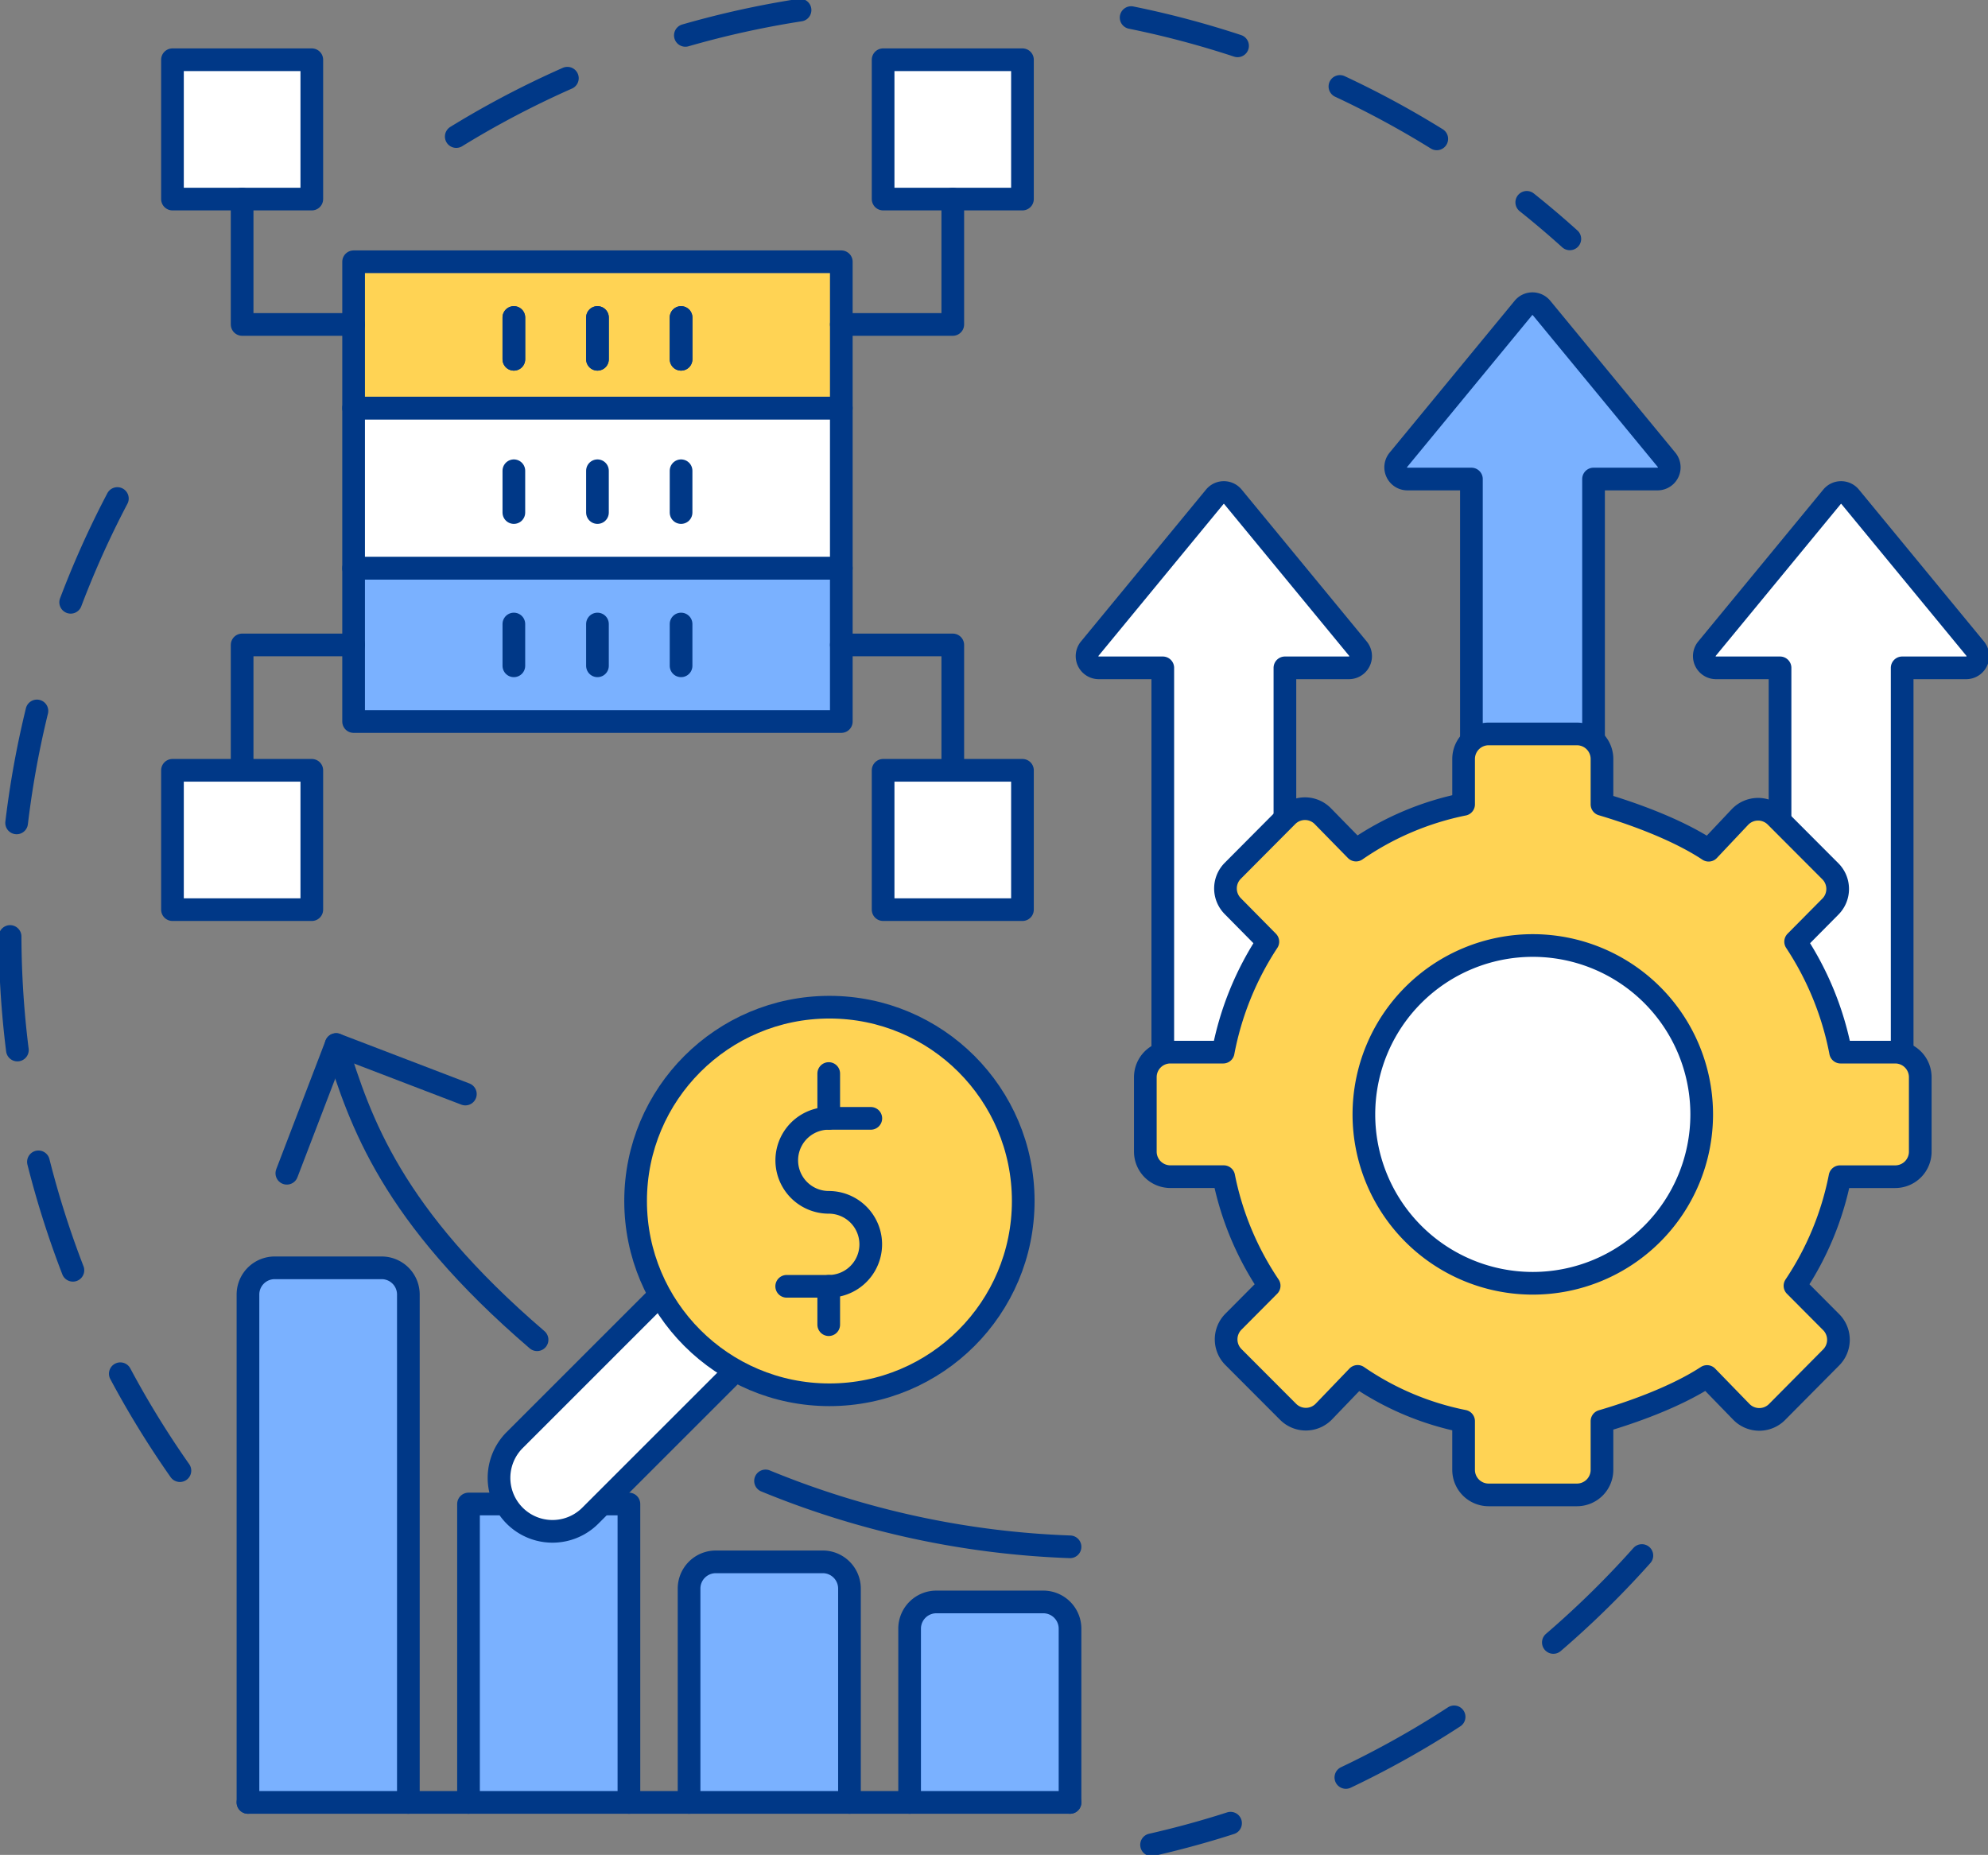 <svg xmlns="http://www.w3.org/2000/svg" xmlns:xlink="http://www.w3.org/1999/xlink" width="378.177" height="352.896" viewBox="0 0 378.177 352.896"><rect x="0" y="0" width="378.177" height="352.896" fill="#808080" stroke="none"/><defs><clipPath id="a"><rect width="378.177" height="352.896" fill="none"/></clipPath></defs><g clip-path="url(#a)"><path d="M97.546,26.217a176.647,176.647,0,0,1,65.4-24.06" transform="translate(-10.753 -0.238)" fill="none" stroke="#003887" stroke-linecap="round" stroke-linejoin="round" stroke-width="4.313" stroke-dasharray="23.895 23.895"/><path d="M34.462,289.482A177.866,177.866,0,0,1,32.494,87.91" transform="translate(-0.238 -9.691)" fill="none" stroke="#003887" stroke-linecap="round" stroke-linejoin="round" stroke-width="4.313" stroke-dasharray="21.66 21.66"/><path d="M339.472,332.606A177.639,177.639,0,0,1,246.2,387.642" transform="translate(-27.139 -36.664)" fill="none" stroke="#003887" stroke-linecap="round" stroke-linejoin="round" stroke-width="4.313" stroke-dasharray="23.616 23.616"/><path d="M241.832,3.76a177.243,177.243,0,0,1,83.451,42.1" transform="translate(-26.658 -0.414)" fill="none" stroke="#003887" stroke-linecap="round" stroke-linejoin="round" stroke-width="4.313" stroke-dasharray="20.961 20.961"/><path d="M168.377,89.016v28.718H75.6V87.25h92.775Z" transform="translate(-8.334 -9.618)" fill="#fff"/><path d="M168.377,89.016v28.718H75.6V87.25h92.775Z" transform="translate(-8.334 -9.618)" fill="none" stroke="#003887" stroke-linecap="round" stroke-linejoin="round" stroke-width="4.313"/><path d="M168.377,122.667v28H75.6V121.51h92.775Z" transform="translate(-8.334 -13.394)" fill="#7ab1ff"/><path d="M168.377,122.667v28H75.6V121.51h92.775Z" transform="translate(-8.334 -13.394)" fill="none" stroke="#003887" stroke-linecap="round" stroke-linejoin="round" stroke-width="4.313"/><rect width="92.775" height="27.833" transform="translate(67.267 49.8)" fill="#ffd354"/><rect width="92.775" height="27.833" transform="translate(67.267 49.8)" fill="none" stroke="#003887" stroke-linecap="round" stroke-linejoin="round" stroke-width="4.313"/><line y2="7.952" transform="translate(129.56 60.403)" fill="none" stroke="#003887" stroke-linecap="round" stroke-linejoin="round" stroke-width="4.313"/><line y2="7.952" transform="translate(113.655 60.403)" fill="none" stroke="#003887" stroke-linecap="round" stroke-linejoin="round" stroke-width="4.313"/><line y2="7.952" transform="translate(97.751 60.403)" fill="none" stroke="#003887" stroke-linecap="round" stroke-linejoin="round" stroke-width="4.313"/><line y2="7.952" transform="translate(129.56 60.403)" fill="none" stroke="#003887" stroke-linecap="round" stroke-linejoin="round" stroke-width="4.313"/><line y2="7.952" transform="translate(113.655 60.403)" fill="none" stroke="#003887" stroke-linecap="round" stroke-linejoin="round" stroke-width="4.313"/><line y2="7.952" transform="translate(97.751 60.403)" fill="none" stroke="#003887" stroke-linecap="round" stroke-linejoin="round" stroke-width="4.313"/><line y2="7.952" transform="translate(129.56 89.561)" fill="none" stroke="#003887" stroke-linecap="round" stroke-linejoin="round" stroke-width="4.313"/><line y2="7.952" transform="translate(113.655 89.561)" fill="none" stroke="#003887" stroke-linecap="round" stroke-linejoin="round" stroke-width="4.313"/><line y2="7.952" transform="translate(97.751 89.561)" fill="none" stroke="#003887" stroke-linecap="round" stroke-linejoin="round" stroke-width="4.313"/><line y2="7.952" transform="translate(129.56 118.719)" fill="none" stroke="#003887" stroke-linecap="round" stroke-linejoin="round" stroke-width="4.313"/><line y2="7.952" transform="translate(113.655 118.719)" fill="none" stroke="#003887" stroke-linecap="round" stroke-linejoin="round" stroke-width="4.313"/><line y2="7.952" transform="translate(97.751 118.719)" fill="none" stroke="#003887" stroke-linecap="round" stroke-linejoin="round" stroke-width="4.313"/><rect width="26.507" height="26.507" transform="translate(32.808 11.365)" fill="#fff"/><rect width="26.507" height="26.507" transform="translate(32.808 11.365)" fill="none" stroke="#003887" stroke-linecap="round" stroke-linejoin="round" stroke-width="4.313"/><path d="M51.768,42.564V66.42H72.974" transform="translate(-5.707 -4.692)" fill="none" stroke="#003887" stroke-linecap="round" stroke-linejoin="round" stroke-width="4.313"/><rect width="26.507" height="26.507" transform="translate(167.995 11.365)" fill="#fff"/><rect width="26.507" height="26.507" transform="translate(167.995 11.365)" fill="none" stroke="#003887" stroke-linecap="round" stroke-linejoin="round" stroke-width="4.313"/><path d="M201.076,42.564V66.42H179.871" transform="translate(-19.828 -4.692)" fill="none" stroke="#003887" stroke-linecap="round" stroke-linejoin="round" stroke-width="4.313"/><rect width="26.507" height="26.507" transform="translate(32.808 146.551)" fill="#fff"/><rect width="26.507" height="26.507" transform="translate(32.808 146.551)" fill="none" stroke="#003887" stroke-linecap="round" stroke-linejoin="round" stroke-width="4.313"/><path d="M51.768,161.752V137.9H72.974" transform="translate(-5.707 -15.201)" fill="none" stroke="#003887" stroke-linecap="round" stroke-linejoin="round" stroke-width="4.313"/><rect width="26.507" height="26.507" transform="translate(167.995 146.551)" fill="#fff"/><rect width="26.507" height="26.507" transform="translate(167.995 146.551)" fill="none" stroke="#003887" stroke-linecap="round" stroke-linejoin="round" stroke-width="4.313"/><path d="M201.076,161.752V137.9H179.871" transform="translate(-19.828 -15.201)" fill="none" stroke="#003887" stroke-linecap="round" stroke-linejoin="round" stroke-width="4.313"/><path d="M312.8,194.044V98.294H300.622a2.23,2.23,0,0,1-1.722-3.647l23.792-28.9a2.231,2.231,0,0,1,3.443,0l23.792,28.9a2.23,2.23,0,0,1-1.722,3.647H336.031v95.751" transform="translate(-32.892 -7.158)" fill="#7ab1ff"/><path d="M312.8,194.044V98.294H300.622a2.23,2.23,0,0,1-1.722-3.647l23.792-28.9a2.231,2.231,0,0,1,3.443,0l23.792,28.9a2.23,2.23,0,0,1-1.722,3.647H336.031v95.751" transform="translate(-32.892 -7.158)" fill="none" stroke="#003887" stroke-linecap="round" stroke-linejoin="round" stroke-width="4.313"/><path d="M378.781,234.417V138.667H366.605a2.23,2.23,0,0,1-1.722-3.647l23.792-28.9a2.231,2.231,0,0,1,3.443,0l23.792,28.9a2.23,2.23,0,0,1-1.722,3.647H402.014v95.751" transform="translate(-40.165 -11.609)" fill="#fff"/><path d="M378.781,234.417V138.667H366.605a2.23,2.23,0,0,1-1.722-3.647l23.792-28.9a2.231,2.231,0,0,1,3.443,0l23.792,28.9a2.23,2.23,0,0,1-1.722,3.647H402.014v95.751" transform="translate(-40.165 -11.609)" fill="none" stroke="#003887" stroke-linecap="round" stroke-linejoin="round" stroke-width="4.313"/><path d="M246.815,234.417V138.667H234.638a2.23,2.23,0,0,1-1.722-3.647l23.792-28.9a2.231,2.231,0,0,1,3.443,0l23.792,28.9a2.23,2.23,0,0,1-1.721,3.647H270.047v95.751" transform="translate(-25.618 -11.609)" fill="#fff"/><path d="M246.815,234.417V138.667H234.638a2.23,2.23,0,0,1-1.722-3.647l23.792-28.9a2.231,2.231,0,0,1,3.443,0l23.792,28.9a2.23,2.23,0,0,1-1.721,3.647H270.047v95.751" transform="translate(-25.618 -11.609)" fill="none" stroke="#003887" stroke-linecap="round" stroke-linejoin="round" stroke-width="4.313"/><path d="M392.282,236.393V222.232a4.765,4.765,0,0,0-4.765-4.765H377.128a57.9,57.9,0,0,0-8.553-21.013l6.616-6.678a4.765,4.765,0,0,0-.012-6.719l-10.376-10.4a4.765,4.765,0,0,0-6.841.1l-5.934,6.294c-6.241-4.134-15.026-7.161-20.291-8.724v-8.633a4.765,4.765,0,0,0-4.765-4.765H310.179a4.765,4.765,0,0,0-4.766,4.765v8.633a55.234,55.234,0,0,0-20.465,8.7l-6.312-6.448a4.759,4.759,0,0,0-6.775-.025L261.5,182.972a4.765,4.765,0,0,0-.012,6.706l6.687,6.776a57.824,57.824,0,0,0-8.5,21.013H249.634a4.765,4.765,0,0,0-4.766,4.765v14.162a4.765,4.765,0,0,0,4.766,4.765h10.148a57.05,57.05,0,0,0,8.642,20.753l-6.8,6.842a4.765,4.765,0,0,0,.007,6.726l10.4,10.419a4.767,4.767,0,0,0,6.809-.065l6.414-6.677a54.275,54.275,0,0,0,20.158,8.52v9.262a4.765,4.765,0,0,0,4.765,4.765h16.793a4.765,4.765,0,0,0,4.766-4.765v-9.262c5.265-1.538,13.818-4.473,19.984-8.5l6.523,6.718a4.765,4.765,0,0,0,6.8.035l10.293-10.382a4.764,4.764,0,0,0-.006-6.716l-6.881-6.915a56.931,56.931,0,0,0,8.568-20.752h10.5a4.763,4.763,0,0,0,4.763-4.765" transform="translate(-26.992 -17.298)" fill="#ffd354"/><path d="M392.282,236.393V222.232a4.765,4.765,0,0,0-4.765-4.765H377.128a57.9,57.9,0,0,0-8.553-21.013l6.616-6.678a4.765,4.765,0,0,0-.012-6.719l-10.376-10.4a4.765,4.765,0,0,0-6.841.1l-5.934,6.294c-6.241-4.134-15.026-7.161-20.291-8.724v-8.633a4.765,4.765,0,0,0-4.765-4.765H310.179a4.765,4.765,0,0,0-4.766,4.765v8.633a55.234,55.234,0,0,0-20.465,8.7l-6.312-6.448a4.759,4.759,0,0,0-6.775-.025L261.5,182.972a4.765,4.765,0,0,0-.012,6.706l6.687,6.776a57.824,57.824,0,0,0-8.5,21.013H249.634a4.765,4.765,0,0,0-4.766,4.765v14.162a4.765,4.765,0,0,0,4.766,4.765h10.148a57.05,57.05,0,0,0,8.642,20.753l-6.8,6.842a4.765,4.765,0,0,0,.007,6.726l10.4,10.419a4.767,4.767,0,0,0,6.809-.065l6.414-6.677a54.275,54.275,0,0,0,20.158,8.52v9.262a4.765,4.765,0,0,0,4.765,4.765h16.793a4.765,4.765,0,0,0,4.766-4.765v-9.262c5.265-1.538,13.818-4.473,19.984-8.5l6.523,6.718a4.765,4.765,0,0,0,6.8.035l10.293-10.382a4.764,4.764,0,0,0-.006-6.716l-6.881-6.915a56.931,56.931,0,0,0,8.568-20.752h10.5A4.763,4.763,0,0,0,392.282,236.393Z" transform="translate(-26.992 -17.298)" fill="none" stroke="#003887" stroke-linecap="round" stroke-linejoin="round" stroke-width="4.313"/><path d="M355.857,234.3a32.131,32.131,0,1,1-32.131-32.131A32.131,32.131,0,0,1,355.857,234.3" transform="translate(-32.143 -22.286)" fill="#fff"/><path d="M355.857,234.3a32.131,32.131,0,1,1-32.131-32.131A32.131,32.131,0,0,1,355.857,234.3Z" transform="translate(-32.143 -22.286)" fill="none" stroke="#003887" stroke-linecap="round" stroke-linejoin="round" stroke-width="4.313"/><path d="M110.089,279.506c-27.735-23.819-33.613-41.388-38.221-56.16" transform="translate(-7.922 -24.62)" fill="none" stroke="#003887" stroke-linecap="round" stroke-linejoin="round" stroke-width="4.313"/><path d="M221.592,329.187a167.87,167.87,0,0,1-57.923-12.535" transform="translate(-18.042 -34.905)" fill="none" stroke="#003887" stroke-linecap="round" stroke-linejoin="round" stroke-width="4.313"/><path d="M95.287,232.764l-24.581-9.417-9.382,24.487" transform="translate(-6.76 -24.62)" fill="none" stroke="#003887" stroke-linecap="round" stroke-linejoin="round" stroke-width="4.313"/><path d="M224.988,380.67V347.614a5.087,5.087,0,0,0-5.087-5.086H199.559a5.087,5.087,0,0,0-5.086,5.086V380.67" transform="translate(-21.437 -37.758)" fill="#7ab1ff"/><path d="M224.988,380.67V347.614a5.087,5.087,0,0,0-5.087-5.086H199.559a5.087,5.087,0,0,0-5.086,5.086V380.67" transform="translate(-21.437 -37.758)" fill="none" stroke="#003887" stroke-linecap="round" stroke-linejoin="round" stroke-width="4.313"/><path d="M83.527,372.794V276.169a5.085,5.085,0,0,0-5.086-5.084H58.1a5.085,5.085,0,0,0-5.085,5.084v96.625" transform="translate(-5.844 -29.882)" fill="#7ab1ff"/><path d="M83.527,372.794V276.169a5.085,5.085,0,0,0-5.086-5.084H58.1a5.085,5.085,0,0,0-5.085,5.084v96.625" transform="translate(-5.844 -29.882)" fill="none" stroke="#003887" stroke-linecap="round" stroke-linejoin="round" stroke-width="4.313"/><path d="M177.834,379.725V339.041a5.085,5.085,0,0,0-5.086-5.085H152.406a5.085,5.085,0,0,0-5.085,5.085v40.684" transform="translate(-16.24 -36.813)" fill="#7ab1ff"/><path d="M177.834,379.725V339.041a5.085,5.085,0,0,0-5.086-5.085H152.406a5.085,5.085,0,0,0-5.085,5.085v40.684" transform="translate(-16.24 -36.813)" fill="none" stroke="#003887" stroke-linecap="round" stroke-linejoin="round" stroke-width="4.313"/><path d="M100.167,378.361V321.585h30.514v56.777" transform="translate(-11.042 -35.449)" fill="#7ab1ff"/><path d="M100.167,378.361V321.585h30.514v56.777" transform="translate(-11.042 -35.449)" fill="none" stroke="#003887" stroke-linecap="round" stroke-linejoin="round" stroke-width="4.313"/><line x1="156.38" transform="translate(47.17 342.912)" fill="none" stroke="#003887" stroke-linecap="round" stroke-linejoin="round" stroke-width="4.313"/><path d="M155.646,286.793l-31.595,31.595A10.171,10.171,0,1,1,109.667,304l31.595-31.595" transform="translate(-11.758 -30.028)" fill="#fff"/><path d="M155.646,286.793l-31.595,31.595A10.171,10.171,0,1,1,109.667,304l31.595-31.595" transform="translate(-11.758 -30.028)" fill="none" stroke="#003887" stroke-linecap="round" stroke-linejoin="round" stroke-width="4.313"/><path d="M135.889,252.227a36.87,36.87,0,1,0,36.87-36.87,36.87,36.87,0,0,0-36.87,36.87" transform="translate(-14.979 -23.739)" fill="#ffd354"/><circle cx="36.87" cy="36.87" r="36.87" transform="translate(120.91 191.618)" fill="none" stroke="#003887" stroke-linecap="round" stroke-linejoin="round" stroke-width="4.313"/><path d="M184.194,239.128h-8a7.988,7.988,0,1,0,0,15.976,7.988,7.988,0,1,1,0,15.976h-8" transform="translate(-18.541 -26.36)" fill="none" stroke="#003887" stroke-linecap="round" stroke-linejoin="round" stroke-width="4.313"/><line y1="7.297" transform="translate(157.649 244.724)" fill="none" stroke="#003887" stroke-linecap="round" stroke-linejoin="round" stroke-width="4.313"/><line y1="8.536" transform="translate(157.649 204.238)" fill="none" stroke="#003887" stroke-linecap="round" stroke-linejoin="round" stroke-width="4.313"/></g></svg>